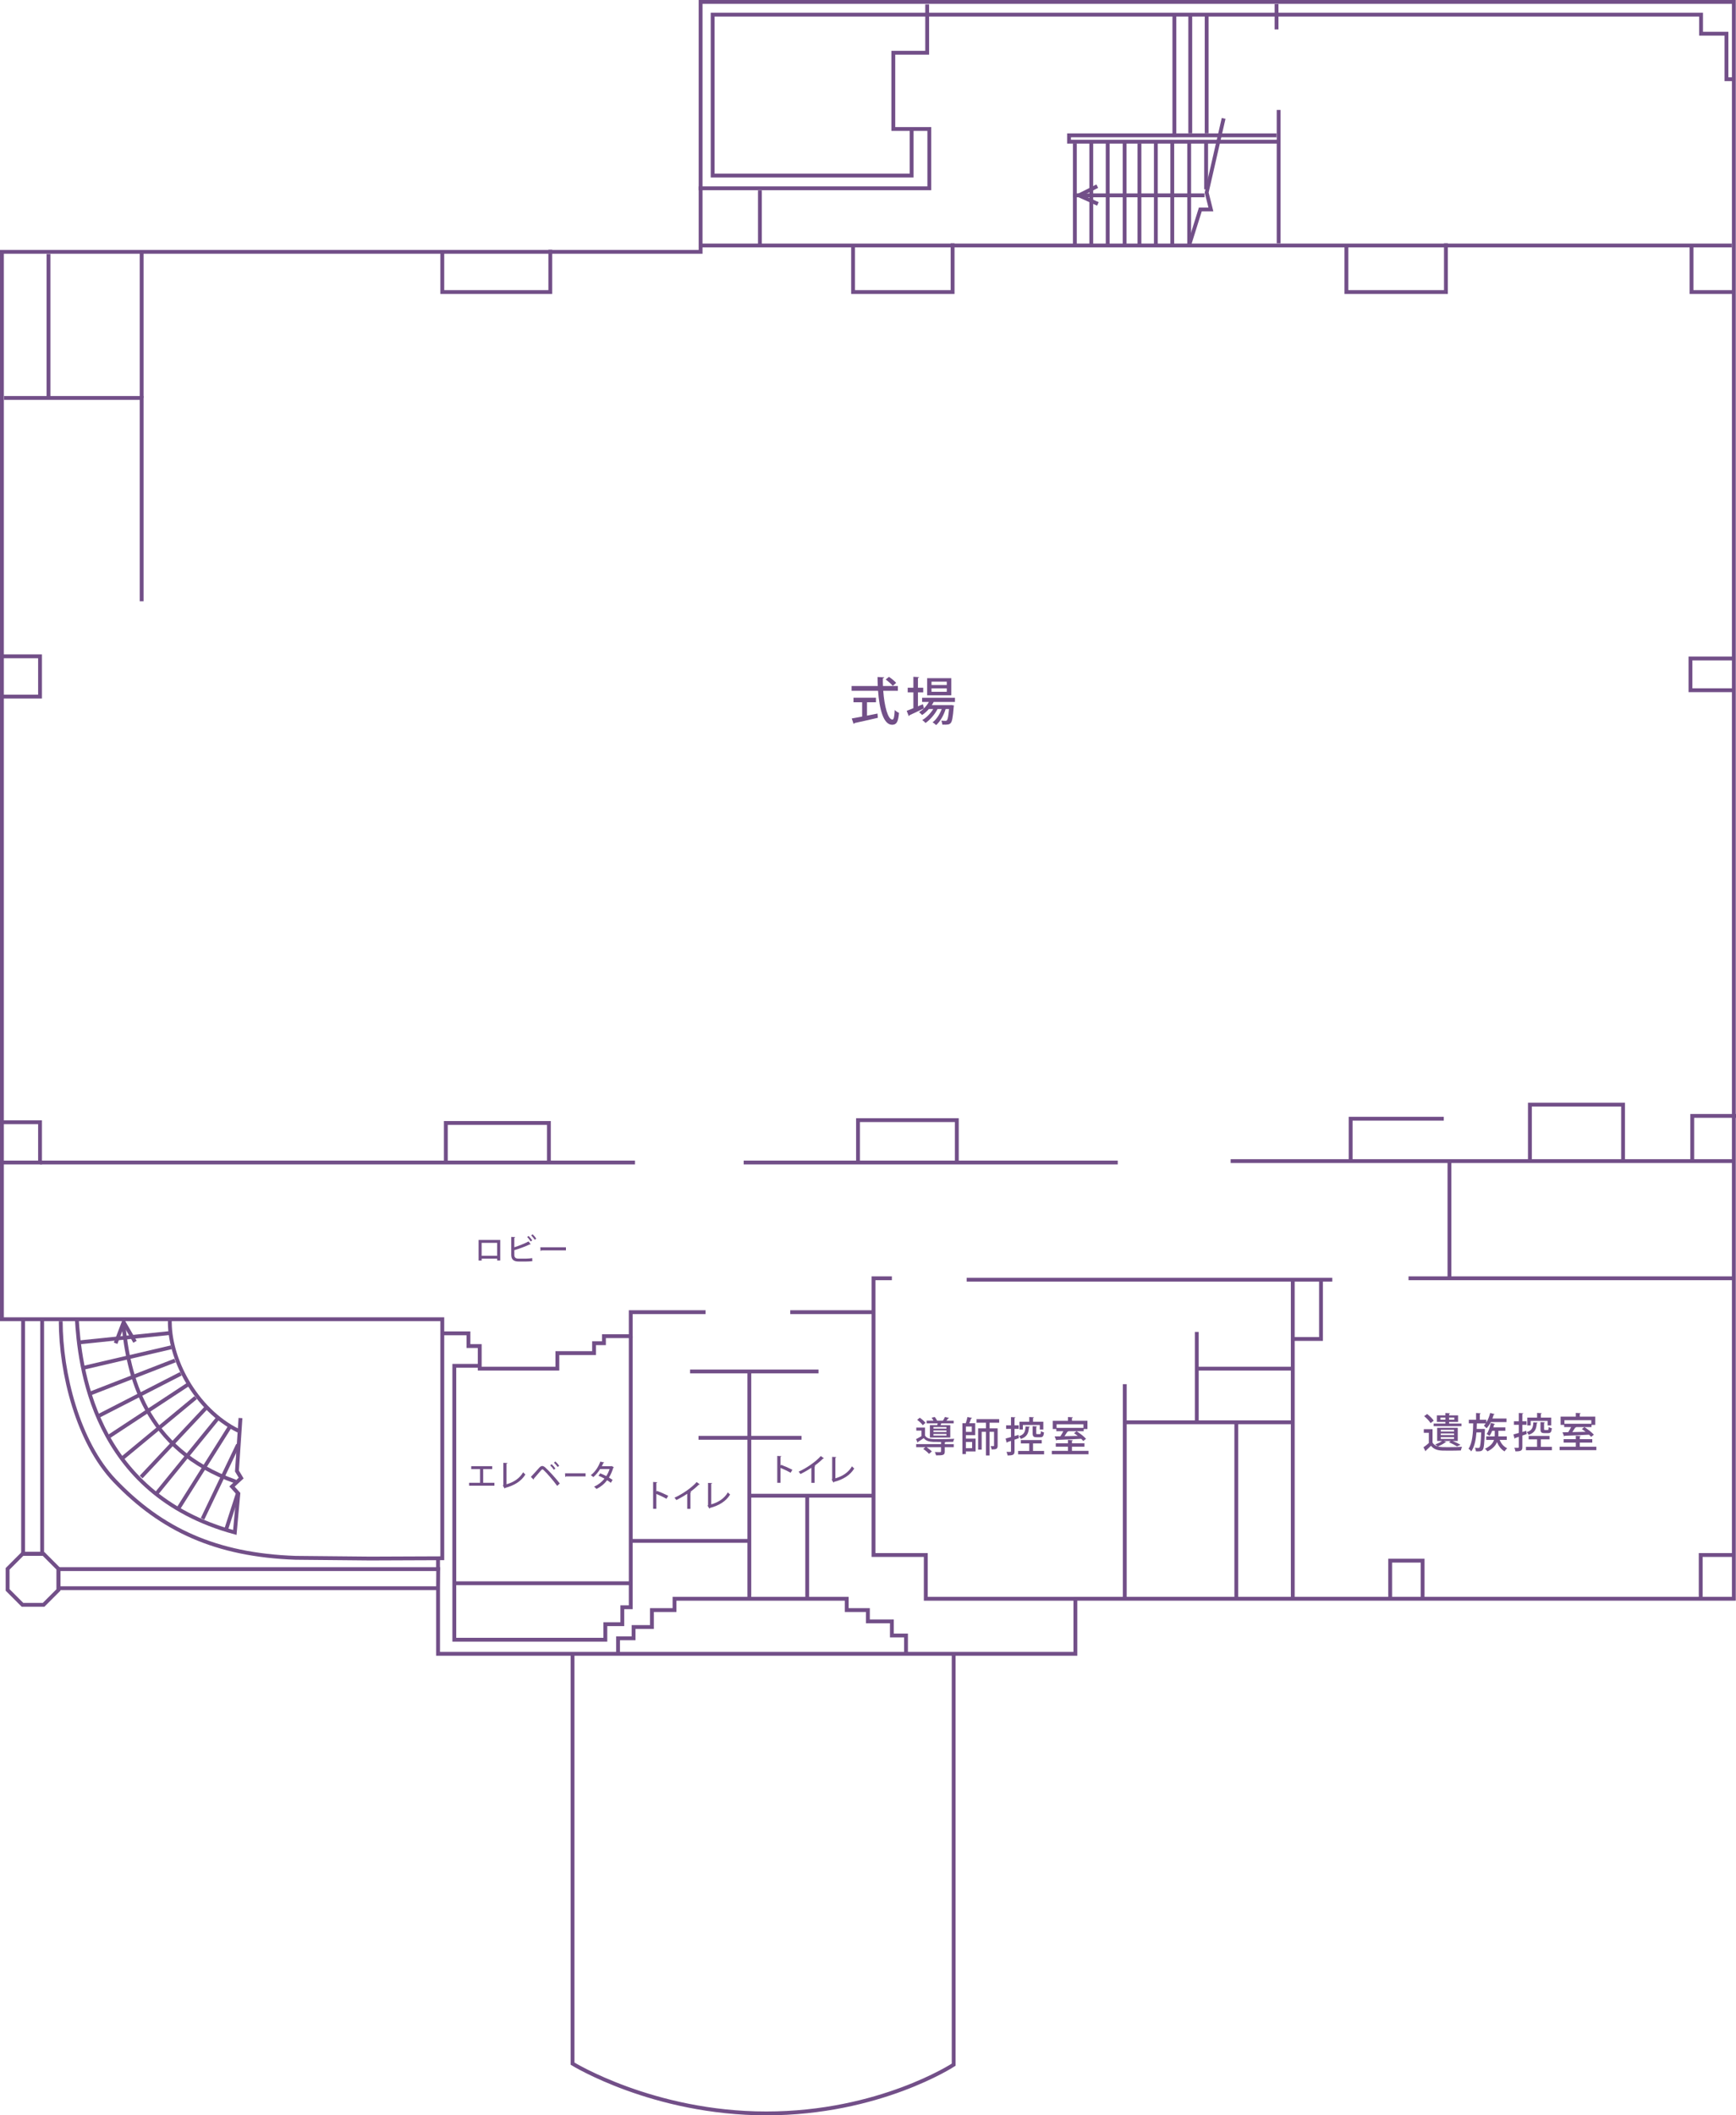 <?xml version="1.0" encoding="UTF-8"?> <svg xmlns="http://www.w3.org/2000/svg" id="_レイヤー_2" data-name="レイヤー 2" viewBox="0 0 678.22 826.2"><defs><style> .cls-1 { fill: #724f88; } .cls-2 { fill: none; stroke: #724f88; stroke-miterlimit: 10; stroke-width: 1.5px; } </style></defs><g id="_レイヤー_2-2" data-name="レイヤー 2"><g><polyline class="cls-2" points="9.02 514.98 9.02 606.87 16.47 606.87 16.47 515.26"></polyline><line class="cls-2" x1="676.56" y1="95.88" x2="273.72" y2="95.88"></line><line class="cls-2" x1="18.95" y1="99.19" x2="18.95" y2="155.43"></line><polyline class="cls-2" points="1.58 155.43 55.34 155.43 55.34 234.84"></polyline><polyline class="cls-2" points="172.8 98.21 172.8 114.07 214.99 114.07 214.99 97.53"></polyline><polyline class="cls-2" points="333.28 95.88 333.28 114.07 372.16 114.07 372.16 95.05"></polyline><polyline class="cls-2" points="526.01 95.88 526.01 114.07 564.89 114.07 564.89 95.05"></polyline><line class="cls-2" x1="499.54" y1="95.05" x2="499.54" y2="42.94"></line><line class="cls-2" x1="498.72" y1="11.5" x2="498.72" y2="1.58"></line><polyline class="cls-2" points="499.54 55.34 417.65 55.34 417.65 52.86 498.72 52.86"></polyline><polyline class="cls-2" points="478.04 46.25 471.42 75.2 473.07 81.81 468.94 81.81 464.8 95.05"></polyline><polyline class="cls-2" points="362.23 1.73 362.23 20.6 349 20.6 349 50.38 363.06 50.38 363.06 73.54 272.89 73.54"></polyline><line class="cls-2" x1="296.88" y1="74.37" x2="296.88" y2="95.88"></line><polyline class="cls-2" points="660.84 95.88 660.84 114.07 677.39 114.07"></polyline><polyline class="cls-2" points=".5 438.33 15.64 438.33 15.64 454.05 .75 454.05"></polyline><polyline class="cls-2" points=".5 256.35 15.64 256.35 15.64 272.07 .75 272.07"></polyline><line class="cls-2" x1="55.34" y1="155.43" x2="55.34" y2="97.81"></line><line class="cls-2" x1="15.64" y1="454.05" x2="248.08" y2="454.05"></line><line class="cls-2" x1="290.54" y1="454.05" x2="436.68" y2="454.05"></line><polyline class="cls-2" points="480.79 453.5 563.51 453.5 677.11 453.5"></polyline><polyline class="cls-2" points="678.22 435.85 661.12 435.85 661.12 453.84"></polyline><polyline class="cls-2" points="634.1 453.43 634.1 431.44 597.7 431.44 597.7 454.05"></polyline><polyline class="cls-2" points="564.06 436.95 527.67 436.95 527.67 453.5"></polyline><polyline class="cls-2" points="373.81 453.5 373.81 437.5 335.21 437.5 335.21 454.6"></polyline><polyline class="cls-2" points="214.44 454.6 214.44 438.61 174.18 438.61 174.18 453.5"></polyline><polyline class="cls-2" points="173.08 520.77 183.01 520.77 183.01 525.74 187.42 525.74 187.42 530.15 187.42 534.56 217.75 534.56 217.75 528.49 232.09 528.49 232.09 524.63 235.95 524.63 235.95 521.88 246.42 521.88 246.42 512.5 275.65 512.5"></polyline><line class="cls-2" x1="308.74" y1="512.5" x2="340.93" y2="512.5"></line><polyline class="cls-2" points="246.42 521.88 246.42 627.76 243.12 627.76 243.12 634.37 236.5 634.37 236.5 640.44 177.49 640.44 177.49 533.46 187.42 533.46"></polyline><polyline class="cls-2" points="241.46 645.47 241.46 639.89 247.53 639.89 247.53 635.48 254.7 635.48 254.7 628.86 263.52 628.86 263.52 624.45 330.8 624.45 330.8 628.86 339.07 628.86 339.07 633.27 348.44 633.27 348.44 638.79 353.96 638.79 353.96 645.4"></polyline><polyline class="cls-2" points="677.11 607.35 664.43 607.35 664.43 623.9"></polyline><polyline class="cls-2" points="555.79 624.09 555.79 609.56 543.11 609.56 543.11 624.45"></polyline><polyline class="cls-2" points="420.13 624.45 361.68 624.45 361.68 607.35 341.27 607.35 341.27 499.27 348.44 499.27"></polyline><line class="cls-2" x1="377.67" y1="499.82" x2="520.5" y2="499.82"></line><line class="cls-2" x1="550.28" y1="499.27" x2="677.11" y2="499.27"></line><line class="cls-2" x1="566.27" y1="452.94" x2="566.27" y2="499.27"></line><line class="cls-2" x1="505.06" y1="499.82" x2="505.06" y2="624.45"></line><polyline class="cls-2" points="516.09 499.27 516.09 522.98 504.84 522.98"></polyline><line class="cls-2" x1="505.17" y1="534.56" x2="467.01" y2="534.56"></line><line class="cls-2" x1="505.06" y1="555.52" x2="439.43" y2="555.52"></line><line class="cls-2" x1="467.56" y1="520.22" x2="467.56" y2="556.07"></line><line class="cls-2" x1="439.43" y1="540.63" x2="439.43" y2="624.45"></line><line class="cls-2" x1="483" y1="555.89" x2="483" y2="624.09"></line><polyline class="cls-2" points="319.77 535.66 292.75 535.66 269.59 535.66"></polyline><line class="cls-2" x1="292.75" y1="535.66" x2="292.75" y2="624.21"></line><line class="cls-2" x1="315.36" y1="623.9" x2="315.36" y2="584.74"></line><line class="cls-2" x1="292.6" y1="584.19" x2="341.29" y2="584.19"></line><line class="cls-2" x1="313.15" y1="561.58" x2="272.89" y2="561.58"></line><line class="cls-2" x1="292.2" y1="601.84" x2="245.87" y2="601.84"></line><line class="cls-2" x1="245.87" y1="618.38" x2="177.49" y2="618.38"></line><path class="cls-2" d="M66.37,515.26c-.55,15.17,9.93,35.29,26.75,43.57"></path><path class="cls-2" d="M171.15,620.31l.05-7.44H22.88v7.44h148.27v25.64h248.98v-21.51h257.25V.75h-403.67v97.61H.75v416.9h172.05v93.36l-28.12.11-29.23-.28c-31.16-1.1-52.39-11.03-70.59-30.05-14.43-15.08-21.12-42.16-21.13-62.34"></path><path class="cls-2" d="M93.95,553.86l-1.38,20.68,1.65,2.76-3.58,3.31,2.48,2.76-1.38,15.17c-55.97-15.17-60.66-65.9-61.76-83.82"></path><path class="cls-2" d="M92.02,578.68c-35.84-12.68-41.86-41.99-43.79-61.29"></path><polyline class="cls-2" points="45.17 524.64 48.31 516.42 52.74 524.08"></polyline><line class="cls-2" x1="66.51" y1="520.64" x2="30.32" y2="524.36"></line><line class="cls-2" x1="66.92" y1="526.22" x2="32.39" y2="534.28"></line><line class="cls-2" x1="34.87" y1="544.42" x2="68.37" y2="531.39"></line><line class="cls-2" x1="70.65" y1="536.56" x2="38.8" y2="552.9"></line><line class="cls-2" x1="42.73" y1="560.96" x2="73.54" y2="540.7"></line><line class="cls-2" x1="76.44" y1="545.87" x2="47.69" y2="569.65"></line><line class="cls-2" x1="55.14" y1="576.89" x2="80.61" y2="549.77"></line><line class="cls-2" x1="85.12" y1="553.93" x2="61.13" y2="583.36"></line><line class="cls-2" x1="69.61" y1="589.29" x2="89.67" y2="557.45"></line><line class="cls-2" x1="92.98" y1="564.27" x2="79.13" y2="593.22"></line><line class="cls-2" x1="88.43" y1="597.15" x2="92.98" y2="583.09"></line><polyline class="cls-2" points="356.16 49.83 356.16 68.58 278.41 68.58 278.41 5.71 361.68 5.71 664.57 5.71 664.57 13.16 674.49 13.16 674.49 30.94 676.97 30.94"></polyline><line class="cls-2" x1="470.59" y1="76.3" x2="419.31" y2="76.3"></line><polyline class="cls-2" points="428.68 72.72 421.53 76.31 428.92 79.64"></polyline><line class="cls-2" x1="471.42" y1="6.13" x2="471.42" y2="52.04"></line><line class="cls-2" x1="465.01" y1="52.04" x2="465.01" y2="5.92"></line><line class="cls-2" x1="458.8" y1="5.92" x2="458.8" y2="53.48"></line><line class="cls-2" x1="471.21" y1="55.55" x2="471.21" y2="73.96"></line><line class="cls-2" x1="464.59" y1="95.29" x2="464.59" y2="55.76"></line><line class="cls-2" x1="457.98" y1="55.55" x2="457.98" y2="96.08"></line><line class="cls-2" x1="451.57" y1="95.46" x2="451.57" y2="55.76"></line><line class="cls-2" x1="445.16" y1="55.96" x2="445.16" y2="95.26"></line><line class="cls-2" x1="439.37" y1="95.46" x2="439.37" y2="55.76"></line><line class="cls-2" x1="432.75" y1="55.55" x2="432.75" y2="96.08"></line><line class="cls-2" x1="426.34" y1="95.46" x2="426.34" y2="55.76"></line><line class="cls-2" x1="419.93" y1="55.96" x2="419.93" y2="95.26"></line><polyline class="cls-2" points="677.39 257.18 660.43 257.18 660.43 269.59 677.39 269.59"></polyline><path class="cls-2" d="M223.68,645.54v160.47s31.43,19.44,75.69,19.44,73.21-19.03,73.21-19.03v-160.06"></path><g><path class="cls-1" d="M184.1,572.66h8.2v1.14h-3.53v5.34h4.38v1.14h-9.88v-1.14h4.28v-5.34h-3.45v-1.14Z"></path><path class="cls-1" d="M197.88,579.73c2.81-.8,5.13-2.3,6.5-4.69.22.28.64.66.88.85-1.58,2.63-4.33,4.32-7.89,5.24-.02.11-.11.23-.22.26l-.68-1.13.17-.25v-8.66l1.61.08c-.01.13-.12.24-.36.28v8.01Z"></path><path class="cls-1" d="M207.39,576.85c.9-.92,2.66-2.91,3.39-3.71.36-.37.72-.55,1.08-.55s.74.22,1.14.55c1.47,1.34,4.01,4.09,5.7,6.27l-1.02.95c-1.56-2.2-4.09-5.04-5.24-6.13-.23-.22-.38-.34-.54-.34-.13.01-.29.13-.49.35-.48.53-2.07,2.41-2.84,3.27.02.13-.02.28-.14.38l-1.03-1.06ZM215.51,571.88c.53.47,1.14,1.2,1.47,1.7l-.59.48c-.31-.5-.97-1.29-1.44-1.71l.55-.47ZM216.97,570.82c.54.47,1.15,1.18,1.49,1.68l-.59.47c-.32-.49-.98-1.26-1.45-1.68l.55-.47Z"></path><path class="cls-1" d="M220.76,575.45h8.01v1.2h-7.63c-.06.12-.18.2-.31.22l-.08-1.42Z"></path><path class="cls-1" d="M239.79,573.05c-.02.08-.1.14-.18.18-.44,1.44-1.03,2.82-1.71,3.86.47.28,1.04.64,1.43.92l-.68,1.14c-.4-.31-1-.71-1.46-1-1.08,1.44-2.47,2.58-4.17,3.42-.18-.28-.62-.71-.93-.9,1.63-.74,3.01-1.82,4.08-3.14-.77-.44-1.56-.84-2.34-1.13l.66-.94c.77.28,1.58.64,2.37,1.06.55-.85.97-1.76,1.28-2.75h-3.68c-.73,1.19-1.68,2.35-2.67,3.15-.22-.22-.68-.58-.97-.75,1.63-1.21,3-3.27,3.72-5.3l1.55.36c-.05.12-.17.17-.36.17-.14.36-.4.88-.6,1.27h3.57l.22-.06.9.43Z"></path></g><g><path class="cls-1" d="M361.38,560.71c.9,1.39,2.51,1.39,5.35,1.39,2.03,0,4.56-.05,6.07-.14-.14.29-.34.83-.4,1.18-.77.03-1.83.05-2.95.06-.05.1-.14.16-.35.19v.67h3.51v1.18h-3.51v1.68c0,1.39-.58,1.55-3.41,1.52-.06-.38-.29-.93-.48-1.3.54.02,1.09.03,1.49.03.83,0,.95,0,.95-.29v-1.65h-5.68c.77.5,1.63,1.18,2.08,1.68l-1.1.94c-.45-.56-1.46-1.39-2.27-1.92l.85-.7h-3.6v-1.18h9.73v-.85c-1.18,0-2.32,0-3.11-.03-1.68-.06-2.85-.46-3.67-1.46-.78.53-1.55,1.06-2.22,1.46,0,.16-.05.22-.18.26l-.61-1.33c.64-.32,1.42-.75,2.14-1.18v-2.16h-2.03v-1.17h3.41v3.1ZM359.33,553.73c.82.56,1.79,1.39,2.24,2l-1.06.93c-.42-.62-1.36-1.5-2.18-2.1l.99-.83ZM363.29,556.63h2.87c.06-.21.11-.45.18-.69h-4.32v-1.06h2.67c-.19-.38-.46-.82-.74-1.15l1.23-.29c.35.43.74.99.94,1.44h2.26c.29-.45.62-1.02.8-1.44l1.62.37c-.05.11-.16.16-.35.18-.19.26-.45.59-.7.9h2.83v1.06h-4.85l-.27.69h3.79v4.82h-7.96v-4.82ZM369.75,557.99v-.61h-5.06v.61h5.06ZM369.75,559.33v-.62h-5.06v.62h5.06ZM369.75,560.7v-.64h-5.06v.64h5.06Z"></path><path class="cls-1" d="M377.35,560.55v1.34h3.79v5.01h-3.79v1.04h-1.36v-12.05h1.31c.26-.75.51-1.71.64-2.42l1.84.32c-.05.13-.16.19-.38.21-.18.54-.45,1.26-.72,1.89h2.32v4.66h-3.65ZM379.65,559.25v-2.07h-2.3v2.07h2.3ZM379.78,563.19h-2.43v2.42h2.43v-2.42ZM390.36,555.69h-3.75v2.19h3.15v6.75c0,1.3-.5,1.49-2.34,1.49-.05-.37-.22-.94-.4-1.3,1.33.05,1.33.02,1.33-.21v-5.38h-1.75v9.24h-1.42v-9.24h-1.66v6.96h-1.39v-8.32h3.06v-2.19h-3.68v-1.39h8.85v1.39Z"></path><path class="cls-1" d="M397.88,560.45l.18,1.26c-.56.21-1.14.4-1.7.59v4.47c0,1.31-.42,1.73-2.72,1.7-.03-.37-.22-1.01-.42-1.41.34,0,.64.02.9.02.8,0,.85,0,.85-.29v-4l-1.41.46c-.02.14-.13.26-.24.29l-.45-1.68c.58-.14,1.3-.35,2.1-.58v-3.18h-1.9v-1.39h1.9v-3.22l1.76.08c-.02.14-.11.22-.37.26v2.88h1.62v1.39h-1.62v2.8l1.52-.45ZM403.58,566.71h4.32v1.33h-10.13v-1.33h4.34v-2.93h-3.28v-1.33h8.16v1.33h-3.41v2.93ZM402.35,557.25c-.02.11-.11.21-.34.22-.18,2.15-.64,3.71-3.19,4.55-.13-.34-.48-.83-.75-1.07,2.13-.64,2.48-1.82,2.59-3.83l1.68.13ZM399.61,556.57v1.78h-1.33v-3.06h3.83v-1.83l1.84.11c-.02.13-.11.22-.37.26v1.46h4.03v3.06h-1.39v-1.78h-6.61ZM403.43,557.03l1.76.11c-.02.13-.11.21-.35.24v2.35c0,.35.05.4.38.4h1.02c.3,0,.37-.14.4-1.17.27.21.85.42,1.22.5-.13,1.5-.48,1.9-1.44,1.9h-1.42c-1.28,0-1.57-.38-1.57-1.63v-2.71Z"></path><path class="cls-1" d="M418.79,566.67h6.47v1.34h-14.34v-1.34h6.32v-1.62h-4.77v-1.33h4.77v-1.31l1.92.11c-.02.13-.11.22-.37.26v.94h4.88v1.33h-4.88v1.62ZM412.69,559v-.85h-1.39v-3.23h5.94v-1.46l1.92.11c-.02.14-.11.22-.37.27v1.07h6.05v3.23h-1.46v.85h-6.18l.19.06c-.05.1-.18.16-.38.16-.3.51-.72,1.15-1.14,1.75,1.62-.03,3.43-.06,5.2-.13-.5-.38-.99-.75-1.47-1.07l1.01-.75c1.3.82,2.91,2.06,3.68,2.96l-1.07.86c-.21-.26-.5-.54-.82-.86-3.47.19-7.09.34-9.49.42-.03.13-.13.21-.24.22l-.64-1.58,2.23-.03c.4-.61.83-1.34,1.15-2h-2.72ZM423.29,556.31h-10.5v1.38h10.5v-1.38Z"></path></g><g><path class="cls-1" d="M350.78,269.8h-5.72c.44,6.02,1.82,11.24,3.6,11.26.52,0,.78-1.14.9-3.76.42.44,1.12.94,1.66,1.12-.32,3.7-1.02,4.66-2.72,4.66-3.38-.02-4.94-6.18-5.46-13.28h-10.34v-1.86h10.24c-.06-1.16-.1-2.34-.1-3.52l2.6.14c-.02.18-.18.3-.52.36-.02,1,0,2.02.04,3.02h5.82v1.86ZM338.72,274.3v5.22c1.34-.26,2.74-.54,4.1-.82l.14,1.66c-3.34.78-6.9,1.58-9.16,2.06-.02.18-.16.28-.32.32l-.72-2.12c1.1-.18,2.5-.44,4.06-.74v-5.58h-3.38v-1.78h8.78v1.78h-3.5ZM347.3,264.36c.98.66,2.22,1.66,2.82,2.36l-1.34,1.16c-.56-.7-1.76-1.76-2.76-2.48l1.28-1.04Z"></path><path class="cls-1" d="M373.08,274.16h-8.3c-.22.42-.46.84-.74,1.26h7.24l.38-.04,1.02.16c-.02.16-.04.34-.08.5-.32,4.16-.64,5.78-1.18,6.36-.58.64-1.14.68-3.28.62-.02-.46-.18-1.14-.42-1.54.7.06,1.32.08,1.6.08s.46-.04.6-.22c.34-.34.6-1.52.84-4.4h-1.32c-.72,2.38-2.16,4.94-3.74,6.28-.32-.38-.9-.84-1.36-1.1,1.48-1.06,2.78-3.1,3.56-5.18h-1.62c-1.06,2.06-2.96,4.26-4.7,5.44-.32-.38-.84-.86-1.28-1.14,1.6-.88,3.22-2.58,4.3-4.3h-1.72c-.8.92-1.7,1.72-2.64,2.32-.28-.3-.84-.84-1.2-1.1.66-.38,1.3-.86,1.88-1.44v-.02c-2.04,1-4.2,2.02-5.62,2.66,0,.16-.1.3-.26.36l-.82-2.08c.72-.26,1.62-.62,2.62-1.04v-6.18h-2.22v-1.8h2.22v-4.28l2.24.14c-.02.16-.14.26-.46.3v3.84h2.06v1.8h-2.06v5.46l1.94-.82c.04.08.04.16.38,1.64.76-.74,1.44-1.62,1.96-2.54h-2.66v-1.62h12.84v1.62ZM371.64,264.88v6.68h-9.42v-6.68h9.42ZM369.88,267.56v-1.32h-5.96v1.32h5.96ZM369.88,270.2v-1.34h-5.96v1.34h5.96Z"></path></g><g><path class="cls-1" d="M195.44,484.31v8.01h-1.21v-.72h-6.06v.74h-1.19v-8.04h8.46ZM194.22,490.49v-5.06h-6.06v5.06h6.06Z"></path><path class="cls-1" d="M205.33,491.6c.55-.01,1.87-.08,2.59-.22.01.4.04.83.05,1.21-.72.1-1.98.14-2.53.14h-2.84c-1.96,0-2.87-.83-2.87-2.64v-6.98l1.55.08c-.01.12-.11.22-.35.25v3.72c1.69-.54,4.09-1.48,5.58-2.29l.83,1.14s-.11.05-.18.05c-.06,0-.12-.01-.18-.04-1.29.65-3.99,1.68-6.04,2.27v1.81c0,1.1.53,1.49,1.69,1.49h2.71ZM206.51,482.74c.5.47,1.09,1.21,1.42,1.71l-.6.44c-.3-.5-.92-1.31-1.38-1.73l.56-.43ZM208.08,482.09c.52.47,1.12,1.19,1.43,1.69l-.59.44c-.31-.49-.95-1.26-1.39-1.69l.55-.44Z"></path><path class="cls-1" d="M211.09,487.17h10.01v1.2h-9.53c-.07.12-.23.2-.38.22l-.1-1.42Z"></path></g><g><path class="cls-1" d="M260.39,585.39c-1.1-.62-2.72-1.39-3.97-1.88v5.8h-1.26v-10.49l1.61.1c-.01.13-.12.23-.35.28v3.43l.24-.34c1.37.5,3.19,1.31,4.4,1.94l-.67,1.16Z"></path><path class="cls-1" d="M273.4,579.77c-.06.06-.14.11-.26.11-.04,0-.07,0-.12-.01-.92.92-2.16,1.96-3.31,2.79.11.05.25.11.32.13-.02.1-.13.18-.29.2v6.33h-1.26v-5.89c-1.17.82-2.79,1.74-4.26,2.46-.17-.28-.48-.7-.72-.92,3.2-1.45,6.79-3.97,8.67-6.12l1.22.91Z"></path><path class="cls-1" d="M277.86,587.57c2.81-.8,5.13-2.3,6.5-4.69.22.28.64.66.88.85-1.58,2.63-4.33,4.32-7.89,5.24-.02.11-.11.23-.22.26l-.68-1.13.17-.25v-8.66l1.61.08c-.01.13-.12.24-.36.28v8.01Z"></path></g><g><path class="cls-1" d="M308.89,575.22c-1.1-.62-2.72-1.39-3.97-1.88v5.8h-1.26v-10.49l1.61.1c-.01.13-.12.23-.35.28v3.43l.24-.34c1.37.5,3.19,1.31,4.4,1.94l-.67,1.16Z"></path><path class="cls-1" d="M321.9,569.61c-.06.06-.14.11-.26.11-.04,0-.07,0-.12-.01-.92.92-2.16,1.96-3.31,2.79.11.05.25.11.32.13-.02.1-.13.18-.29.2v6.33h-1.26v-5.89c-1.17.82-2.79,1.74-4.26,2.46-.17-.28-.48-.7-.72-.92,3.2-1.45,6.79-3.97,8.67-6.12l1.22.91Z"></path><path class="cls-1" d="M326.35,577.4c2.81-.8,5.13-2.3,6.5-4.69.22.28.64.66.88.85-1.58,2.63-4.33,4.32-7.89,5.24-.02.11-.11.23-.22.26l-.68-1.13.17-.25v-8.66l1.61.08c-.01.13-.12.24-.36.28v8.01Z"></path></g><g><path class="cls-1" d="M565.09,563.2c-.06.1-.18.14-.37.13-.75.56-1.95,1.22-2.98,1.62.51.14,1.1.24,1.74.26.59.03,1.41.03,2.29.03,1.84,0,4.02-.05,5.41-.14-.16.34-.38,1.01-.46,1.42-1.18.05-3.01.08-4.67.08-.96,0-1.87-.02-2.56-.03-2.05-.08-3.44-.62-4.42-1.89-.69.67-1.39,1.34-1.99,1.86.02.16-.05.24-.16.3l-.8-1.55c.66-.46,1.42-1.06,2.1-1.67v-4h-1.97v-1.41h3.42v5.25c.45.74,1.15,1.22,2.07,1.49-.26-.24-.72-.61-1.02-.8.93-.32,1.97-.82,2.66-1.34h-1.91v-5.14h8.05v5.14h-2.02c1.14.48,2.37,1.06,3.11,1.49l-1.38.64c-.72-.46-1.97-1.12-3.14-1.63l.74-.5h-2.79l1.04.4ZM558.9,555.84c-.46-.8-1.55-1.92-2.51-2.71l1.15-.85c.96.72,2.1,1.81,2.59,2.61l-1.23.94ZM564.68,555.36h-3.31v-2.54h3.31v-.93l1.83.1c-.02.14-.11.22-.37.27v.56h3.5v2.54h-3.5v.66h4.82v1.01h-10.87v-1.01h4.59v-.66ZM564.68,554.51v-.85h-1.92v.85h1.92ZM562.89,559.12h5.17v-.67h-5.17v.67ZM562.89,560.54h5.17v-.67h-5.17v.67ZM562.89,562.02h5.17v-.72h-5.17v.72ZM566.13,553.66v.85h2.03v-.85h-2.03Z"></path><path class="cls-1" d="M579.36,558.08l.78.06c0,.13-.02.3-.03.46-.19,5.22-.38,7.04-.83,7.64-.32.45-.69.64-1.9.64-.24,0-.5,0-.77-.02-.03-.42-.18-1.01-.38-1.39.58.06,1.1.06,1.38.06.19,0,.3-.06.43-.22.29-.37.48-1.84.64-5.84h-1.86c-.22,2.77-.72,5.54-2.02,7.41-.24-.35-.7-.8-1.09-1.02,1.57-2.27,1.78-6.34,1.84-9.91h-1.71v-1.42h2.83v-2.64l1.82.11c-.02.14-.11.22-.35.26v2.27h2.54v1.07c.66-1.06,1.18-2.38,1.5-3.73l1.75.45c-.03.13-.16.19-.37.19-.14.51-.32,1.04-.51,1.54h5.52v1.38h-6.13c-.48.95-1.04,1.78-1.68,2.42-.24-.29-.74-.78-1.04-1.02.26-.24.5-.54.72-.86h-3.46c-.02.69-.05,1.41-.08,2.15h2.13l.32-.02ZM588.65,562.39h-2.77c.59,1.46,1.6,2.66,2.95,3.27-.34.29-.8.83-1.02,1.22-1.33-.74-2.3-2.03-2.96-3.62-.54,1.3-1.63,2.59-3.73,3.62-.19-.3-.64-.78-.98-1.04,2.22-.98,3.15-2.24,3.54-3.44h-3.04v-1.38h3.3c.02-.22.02-.43.02-.64v-1.55h-.99c-.3.77-.66,1.46-1.06,2-.26-.22-.78-.56-1.1-.75.74-.98,1.3-2.67,1.6-4.32l1.65.42c-.03.13-.14.19-.34.19-.08.37-.19.75-.3,1.14h4.69v1.33h-2.72v1.58c0,.19,0,.4-.02.61h3.3v1.38Z"></path><path class="cls-1" d="M596.28,558.85l.18,1.26c-.56.21-1.14.4-1.7.59v4.47c0,1.31-.42,1.73-2.72,1.7-.03-.37-.22-1.01-.42-1.41.34,0,.64.02.9.02.8,0,.85,0,.85-.29v-4l-1.41.46c-.02.14-.13.26-.24.29l-.45-1.68c.58-.14,1.3-.35,2.1-.58v-3.18h-1.9v-1.39h1.9v-3.22l1.76.08c-.02.14-.11.22-.37.26v2.88h1.62v1.39h-1.62v2.8l1.52-.45ZM601.97,565.11h4.32v1.33h-10.13v-1.33h4.34v-2.93h-3.28v-1.33h8.16v1.33h-3.41v2.93ZM600.74,555.65c-.02.11-.11.21-.34.22-.18,2.15-.64,3.71-3.19,4.55-.13-.34-.48-.83-.75-1.07,2.13-.64,2.48-1.82,2.59-3.83l1.68.13ZM598.01,554.96v1.78h-1.33v-3.06h3.83v-1.83l1.84.11c-.02.13-.11.22-.37.26v1.46h4.03v3.06h-1.39v-1.78h-6.61ZM601.83,555.42l1.76.11c-.02.13-.11.21-.35.24v2.35c0,.35.05.4.38.4h1.02c.3,0,.37-.14.4-1.17.27.21.85.42,1.22.5-.13,1.5-.48,1.9-1.44,1.9h-1.42c-1.28,0-1.57-.38-1.57-1.63v-2.71Z"></path><path class="cls-1" d="M617.19,565.06h6.47v1.34h-14.34v-1.34h6.32v-1.62h-4.77v-1.33h4.77v-1.31l1.92.11c-.02.13-.11.22-.37.26v.94h4.88v1.33h-4.88v1.62ZM611.09,557.39v-.85h-1.39v-3.23h5.94v-1.46l1.92.11c-.02.14-.11.22-.37.27v1.07h6.05v3.23h-1.46v.85h-6.18l.19.06c-.05.1-.18.16-.38.16-.3.51-.72,1.15-1.14,1.75,1.62-.03,3.43-.06,5.2-.13-.5-.38-.99-.75-1.47-1.07l1.01-.75c1.3.82,2.91,2.06,3.68,2.96l-1.07.86c-.21-.26-.5-.54-.82-.86-3.47.19-7.09.34-9.49.42-.03.13-.13.21-.24.22l-.64-1.58,2.23-.03c.4-.61.83-1.34,1.15-2h-2.72ZM621.69,554.7h-10.5v1.38h10.5v-1.38Z"></path></g><line class="cls-2" x1="171.14" y1="613.31" x2="171.14" y2="608.25"></line><polygon class="cls-2" points="17.03 606.93 8.79 606.93 2.97 612.76 2.97 620.99 8.79 626.81 17.03 626.81 22.85 620.99 22.85 612.76 17.03 606.93"></polygon></g></g></svg> 